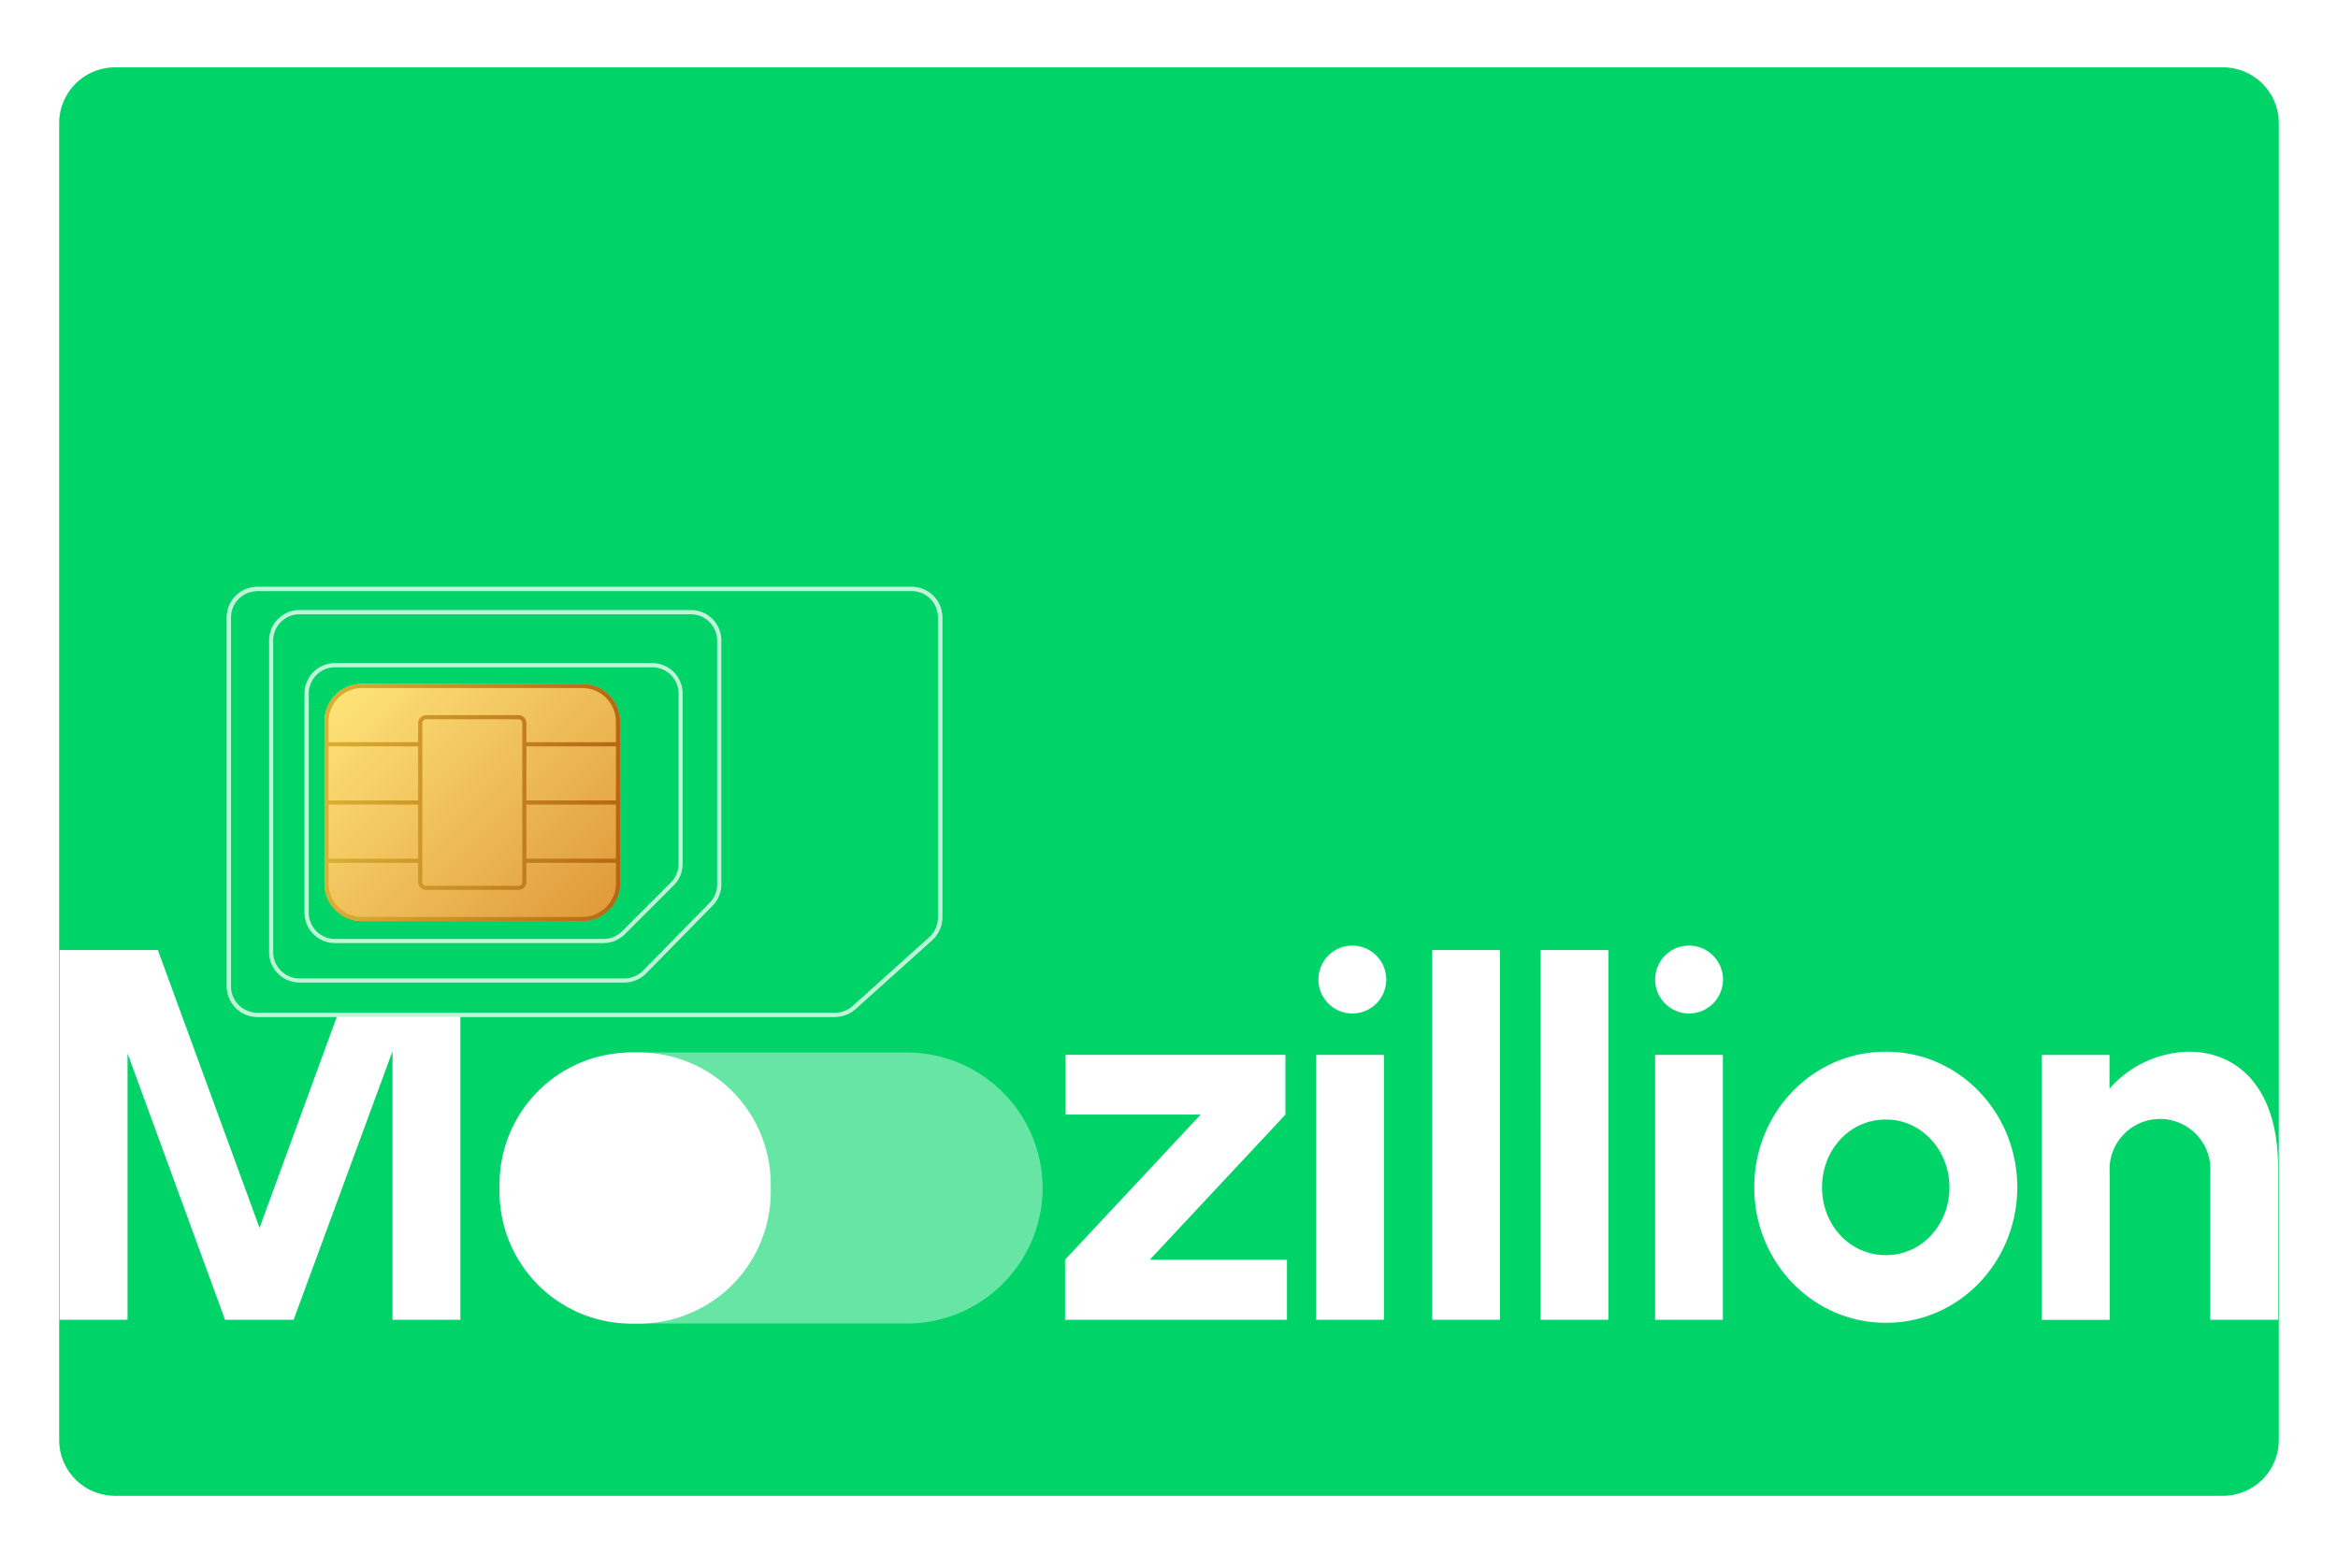 <svg xmlns="http://www.w3.org/2000/svg" width="158" height="106" fill="none"><g clip-path="url(#a)" filter="url(#b)"><path fill="#00D469" d="M150.227.553H7.773A3.773 3.773 0 0 0 4 4.326v89.007a3.773 3.773 0 0 0 3.773 3.773h142.454A3.773 3.773 0 0 0 154 93.333V4.326a3.773 3.773 0 0 0-3.773-3.773Z"/><path fill="url(#c)" d="M61.61 35.82H17.389c-1.06 0-1.917.856-1.917 1.916v24.941c0 1.06.857 1.917 1.917 1.917h39.05c.471 0 .928-.172 1.283-.492l5.173-4.65c.405-.365.633-.883.633-1.425v-20.29c0-1.06-.857-1.918-1.916-1.918Z"/><path fill="#BFF4D9" d="M56.438 64.731h-39.05a2.06 2.06 0 0 1-2.059-2.059v-24.94a2.06 2.06 0 0 1 2.06-2.06h44.226a2.06 2.06 0 0 1 2.06 2.06v20.285c0 .583-.25 1.14-.685 1.531l-5.173 4.65a2.06 2.06 0 0 1-1.374.528l-.005.005Zm-39.05-28.77c-.979 0-1.775.797-1.775 1.775v24.941c0 .979.797 1.775 1.775 1.775h39.05c.44 0 .862-.162 1.186-.456l5.173-4.65c.375-.335.588-.817.588-1.324v-20.29c0-.98-.796-1.776-1.775-1.776H17.388v.005Z"/><path fill="url(#d)" d="M46.686 37.381H20.244c-1.06 0-1.917.857-1.917 1.917V60.36c0 1.06.857 1.917 1.917 1.917h21.953c.518 0 1.01-.207 1.37-.573l4.493-4.579c.35-.36.548-.842.548-1.344V39.298c0-1.06-.857-1.917-1.917-1.917h-.005Z"/><path fill="#BFF4D9" d="M42.197 62.413H20.243a2.06 2.06 0 0 1-2.058-2.059v-21.06c0-.548.213-1.066.603-1.456.39-.39.903-.604 1.456-.604H46.69a2.06 2.06 0 0 1 2.058 2.06v16.481c0 .543-.207 1.055-.588 1.44l-4.493 4.58c-.385.39-.918.618-1.47.618Zm-21.954-24.89c-.476 0-.922.183-1.257.518a1.769 1.769 0 0 0-.523 1.257V60.36c0 .98.797 1.776 1.775 1.776h21.954a1.78 1.78 0 0 0 1.268-.533l4.493-4.58c.33-.334.508-.775.508-1.242V39.298c0-.979-.797-1.775-1.776-1.775H20.243Z"/><path fill="url(#e)" d="M44.074 40.967H22.637c-1.06 0-1.917.857-1.917 1.917v14.813c0 1.06.857 1.917 1.917 1.917h18.14c.508 0 1-.203 1.354-.563l3.297-3.296c.36-.36.563-.847.563-1.354V42.889c0-1.06-.857-1.917-1.917-1.917v-.005Z"/><path fill="#BFF4D9" d="M40.777 59.746h-18.14a2.06 2.06 0 0 1-2.059-2.054V42.879a2.06 2.06 0 0 1 2.06-2.06h21.436a2.06 2.06 0 0 1 2.059 2.06V54.39c0 .547-.213 1.065-.604 1.455l-3.296 3.296c-.39.39-.908.604-1.456.604ZM22.642 41.104c-.979 0-1.775.796-1.775 1.775v14.813c0 .979.796 1.775 1.775 1.775h18.14c.477 0 .923-.183 1.258-.522l3.296-3.297c.335-.335.523-.78.523-1.258V42.88c0-.98-.797-1.775-1.775-1.775H22.642Z"/><path fill="url(#f)" d="M39.357 42.224H24.473a2.547 2.547 0 0 0-2.546 2.546v10.944a2.548 2.548 0 0 0 2.546 2.546h14.884a2.547 2.547 0 0 0 2.546-2.546V44.77a2.547 2.547 0 0 0-2.546-2.546Z"/><path fill="url(#g)" d="M39.357 42.224H24.473a2.547 2.547 0 0 0-2.546 2.546v10.944a2.548 2.548 0 0 0 2.546 2.546h14.884a2.547 2.547 0 0 0 2.546-2.546V44.77a2.547 2.547 0 0 0-2.546-2.546Zm-17.15 8.16h6.05v3.657h-6.05v-3.657Zm6.05-.279h-6.05V46.45h6.05v3.656Zm.283 4.078v-9.306c0-.147.112-.259.259-.259h6.238c.142 0 .258.112.258.259v10.74a.26.26 0 0 1-.258.26h-6.238a.253.253 0 0 1-.259-.26v-1.434Zm7.034-3.799h6.05v3.657h-6.05v-3.657Zm6.05-.279h-6.05V46.45h6.05v3.656Zm-17.15-7.597h14.883a2.27 2.27 0 0 1 2.267 2.267v1.395h-6.05v-1.288c0-.3-.243-.543-.537-.543h-6.238c-.3 0-.543.244-.543.543v1.288h-6.05v-1.395a2.27 2.27 0 0 1 2.267-2.267Zm14.883 15.473H24.473a2.27 2.27 0 0 1-2.267-2.267V54.32h6.05v1.294c0 .299.244.537.543.537h6.238a.541.541 0 0 0 .537-.537v-1.294h6.05v1.395a2.27 2.27 0 0 1-2.267 2.267Z"/><g opacity=".4"><path fill="#fff" d="M61.3 67.14H42.918c-5.056.015-9.148 4.108-9.164 9.159a9.19 9.19 0 0 0 9.164 9.164h18.384c5.056-.016 9.144-4.113 9.159-9.164a9.188 9.188 0 0 0-9.16-9.16Z"/></g><path fill="#fff" d="M31.106 85.209h-4.58V67.054l-6.683 18.155h-4.635L8.62 67.201v18.008H4.035V60.217h6.634l6.871 18.78 6.872-18.78h6.7V85.21h-.006ZM86.972 81.147v4.062H71.976v-4.062l9.164-9.808h-9.128v-4.042H86.87v4.042l-9.164 9.808h9.27-.005ZM89.097 62.2a2.287 2.287 0 0 1 2.302-2.282 2.29 2.29 0 0 1 2.282 2.303 2.285 2.285 0 0 1-2.277 2.282 2.292 2.292 0 0 1-2.307-2.272v-.03Zm22.755 0a2.29 2.29 0 0 1 2.302-2.282 2.293 2.293 0 1 1-2.302 2.307V62.2ZM93.524 85.21h-4.58V67.301h4.58V85.21ZM101.369 85.209H96.79V60.217h4.579V85.21ZM108.693 85.209h-4.58V60.217h4.58V85.21ZM116.431 85.209h-4.579V67.302h4.579V85.21ZM118.551 76.253c0-5.066 3.951-9.164 8.89-9.164h.036c4.929 0 8.849 4.133 8.849 9.164 0 5.03-3.92 9.159-8.849 9.159h-.036c-4.929 0-8.89-4.093-8.89-9.159Zm8.921 4.585c2.393 0 4.27-2.05 4.27-4.58 0-2.53-1.912-4.584-4.27-4.584h-.036c-2.434 0-4.305 2.048-4.305 4.584 0 2.536 1.871 4.58 4.305 4.58h.036ZM153.954 74.934V85.21h-4.584v-9.96a3.41 3.41 0 0 0-3.19-3.61 3.409 3.409 0 0 0-3.611 3.615v9.96h-4.59V67.307h4.58v2.282a7.293 7.293 0 0 1 5.35-2.5c3.373 0 6.045 2.5 6.045 7.85v-.004ZM43.176 67.14h-.507a8.91 8.91 0 0 0-8.91 8.91v.507a8.91 8.91 0 0 0 8.91 8.91h.507a8.91 8.91 0 0 0 8.91-8.91v-.507a8.91 8.91 0 0 0-8.91-8.91Z"/><path fill="#00D469" d="M61.61 35.82H17.389c-1.06 0-1.917.856-1.917 1.916v24.941c0 1.06.857 1.917 1.917 1.917h39.05c.471 0 .928-.172 1.283-.492l5.173-4.65c.405-.365.633-.883.633-1.425v-20.29c0-1.06-.857-1.918-1.916-1.918Z"/><path fill="#BFF4D9" d="M56.438 64.731h-39.05a2.06 2.06 0 0 1-2.059-2.059v-24.94a2.06 2.06 0 0 1 2.06-2.06h44.226a2.06 2.06 0 0 1 2.06 2.06v20.285c0 .583-.25 1.14-.685 1.531l-5.173 4.65a2.06 2.06 0 0 1-1.374.528l-.005.005Zm-39.05-28.77c-.979 0-1.775.797-1.775 1.775v24.941c0 .979.797 1.775 1.775 1.775h39.05c.44 0 .862-.162 1.186-.456l5.173-4.65c.375-.335.588-.817.588-1.324v-20.29c0-.98-.796-1.776-1.775-1.776H17.388v.005Z"/><path fill="#00D469" d="M46.686 37.381H20.244c-1.06 0-1.917.857-1.917 1.917V60.36c0 1.06.857 1.917 1.917 1.917h21.953c.518 0 1.01-.207 1.37-.573l4.493-4.579c.35-.36.548-.842.548-1.344V39.298c0-1.06-.857-1.917-1.917-1.917h-.005Z"/><path fill="#BFF4D9" d="M42.197 62.413H20.243a2.06 2.06 0 0 1-2.058-2.059v-21.06c0-.548.213-1.066.603-1.456.39-.39.903-.604 1.456-.604H46.69a2.06 2.06 0 0 1 2.058 2.06v16.481c0 .543-.207 1.055-.588 1.44l-4.493 4.58c-.385.39-.918.618-1.47.618Zm-21.954-24.89c-.476 0-.922.183-1.257.518a1.769 1.769 0 0 0-.523 1.257V60.36c0 .98.797 1.776 1.775 1.776h21.954a1.78 1.78 0 0 0 1.268-.533l4.493-4.58c.33-.334.508-.775.508-1.242V39.298c0-.979-.797-1.775-1.776-1.775H20.243Z"/><path fill="#00D469" d="M44.074 40.967H22.637c-1.06 0-1.917.857-1.917 1.917v14.813c0 1.06.857 1.917 1.917 1.917h18.14c.508 0 1-.203 1.354-.563l3.297-3.296c.36-.36.563-.847.563-1.354V42.889c0-1.06-.857-1.917-1.917-1.917v-.005Z"/><path fill="#BFF4D9" d="M40.777 59.746h-18.14a2.06 2.06 0 0 1-2.059-2.054V42.879a2.06 2.06 0 0 1 2.06-2.06h21.436a2.06 2.06 0 0 1 2.059 2.06V54.39c0 .547-.213 1.065-.604 1.455l-3.296 3.296c-.39.39-.908.604-1.456.604ZM22.642 41.104c-.979 0-1.775.796-1.775 1.775v14.813c0 .979.796 1.775 1.775 1.775h18.14c.477 0 .923-.183 1.258-.522l3.296-3.297c.335-.335.523-.78.523-1.258V42.88c0-.98-.797-1.775-1.775-1.775H22.642Z"/><path fill="url(#h)" d="M39.357 42.224H24.473a2.547 2.547 0 0 0-2.546 2.546v10.944a2.548 2.548 0 0 0 2.546 2.546h14.884a2.547 2.547 0 0 0 2.546-2.546V44.77a2.547 2.547 0 0 0-2.546-2.546Z"/><path fill="url(#i)" d="M39.357 42.224H24.473a2.547 2.547 0 0 0-2.546 2.546v10.944a2.548 2.548 0 0 0 2.546 2.546h14.884a2.547 2.547 0 0 0 2.546-2.546V44.77a2.547 2.547 0 0 0-2.546-2.546Zm-17.15 8.16h6.05v3.657h-6.05v-3.657Zm6.05-.279h-6.05V46.45h6.05v3.656Zm.283 4.078v-9.306c0-.147.112-.259.259-.259h6.238c.142 0 .258.112.258.259v10.74a.26.26 0 0 1-.258.26h-6.238a.253.253 0 0 1-.259-.26v-1.434Zm7.034-3.799h6.05v3.657h-6.05v-3.657Zm6.05-.279h-6.05V46.45h6.05v3.656Zm-17.15-7.597h14.883a2.27 2.27 0 0 1 2.267 2.267v1.395h-6.05v-1.288c0-.3-.243-.543-.537-.543h-6.238c-.3 0-.543.244-.543.543v1.288h-6.05v-1.395a2.27 2.27 0 0 1 2.267-2.267Zm14.883 15.473H24.473a2.27 2.27 0 0 1-2.267-2.267V54.32h6.05v1.294c0 .299.244.537.543.537h6.238a.541.541 0 0 0 .537-.537v-1.294h6.05v1.395a2.27 2.27 0 0 1-2.267 2.267Z"/></g><defs><linearGradient id="c" x1="15.471" x2="63.527" y1="50.207" y2="50.207" gradientUnits="userSpaceOnUse"><stop stop-color="#F7F7F7"/><stop offset="1" stop-color="#EDEDED"/></linearGradient><linearGradient id="d" x1="18.327" x2="48.608" y1="49.831" y2="49.831" gradientUnits="userSpaceOnUse"><stop stop-color="#F7F7F7"/><stop offset="1" stop-color="#EDEDED"/></linearGradient><linearGradient id="e" x1="20.72" x2="45.991" y1="50.293" y2="50.293" gradientUnits="userSpaceOnUse"><stop stop-color="#F7F7F7"/><stop offset="1" stop-color="#EDEDED"/></linearGradient><linearGradient id="f" x1="23.657" x2="40.174" y1="41.986" y2="58.498" gradientUnits="userSpaceOnUse"><stop stop-color="#FEE378"/><stop offset="1" stop-color="#E09A3A"/></linearGradient><linearGradient id="g" x1="21.927" x2="41.903" y1="50.242" y2="50.242" gradientUnits="userSpaceOnUse"><stop stop-color="#DBAF34"/><stop offset="1" stop-color="#B56714"/></linearGradient><linearGradient id="h" x1="23.657" x2="40.174" y1="41.986" y2="58.498" gradientUnits="userSpaceOnUse"><stop stop-color="#FEE378"/><stop offset="1" stop-color="#E09A3A"/></linearGradient><linearGradient id="i" x1="21.927" x2="41.903" y1="50.242" y2="50.242" gradientUnits="userSpaceOnUse"><stop stop-color="#DBAF34"/><stop offset="1" stop-color="#B56714"/></linearGradient><clipPath id="a"><path fill="#fff" d="M4 .553h150v96.553H4z"/></clipPath><filter id="b" width="158" height="104.553" x="0" y=".553" color-interpolation-filters="sRGB" filterUnits="userSpaceOnUse"><feFlood flood-opacity="0" result="BackgroundImageFix"/><feColorMatrix in="SourceAlpha" result="hardAlpha" values="0 0 0 0 0 0 0 0 0 0 0 0 0 0 0 0 0 0 127 0"/><feOffset dy="4"/><feGaussianBlur stdDeviation="2"/><feComposite in2="hardAlpha" operator="out"/><feColorMatrix values="0 0 0 0 0 0 0 0 0 0 0 0 0 0 0 0 0 0 0.25 0"/><feBlend in2="BackgroundImageFix" result="effect1_dropShadow_33748_1462"/><feBlend in="SourceGraphic" in2="effect1_dropShadow_33748_1462" result="shape"/></filter></defs></svg>